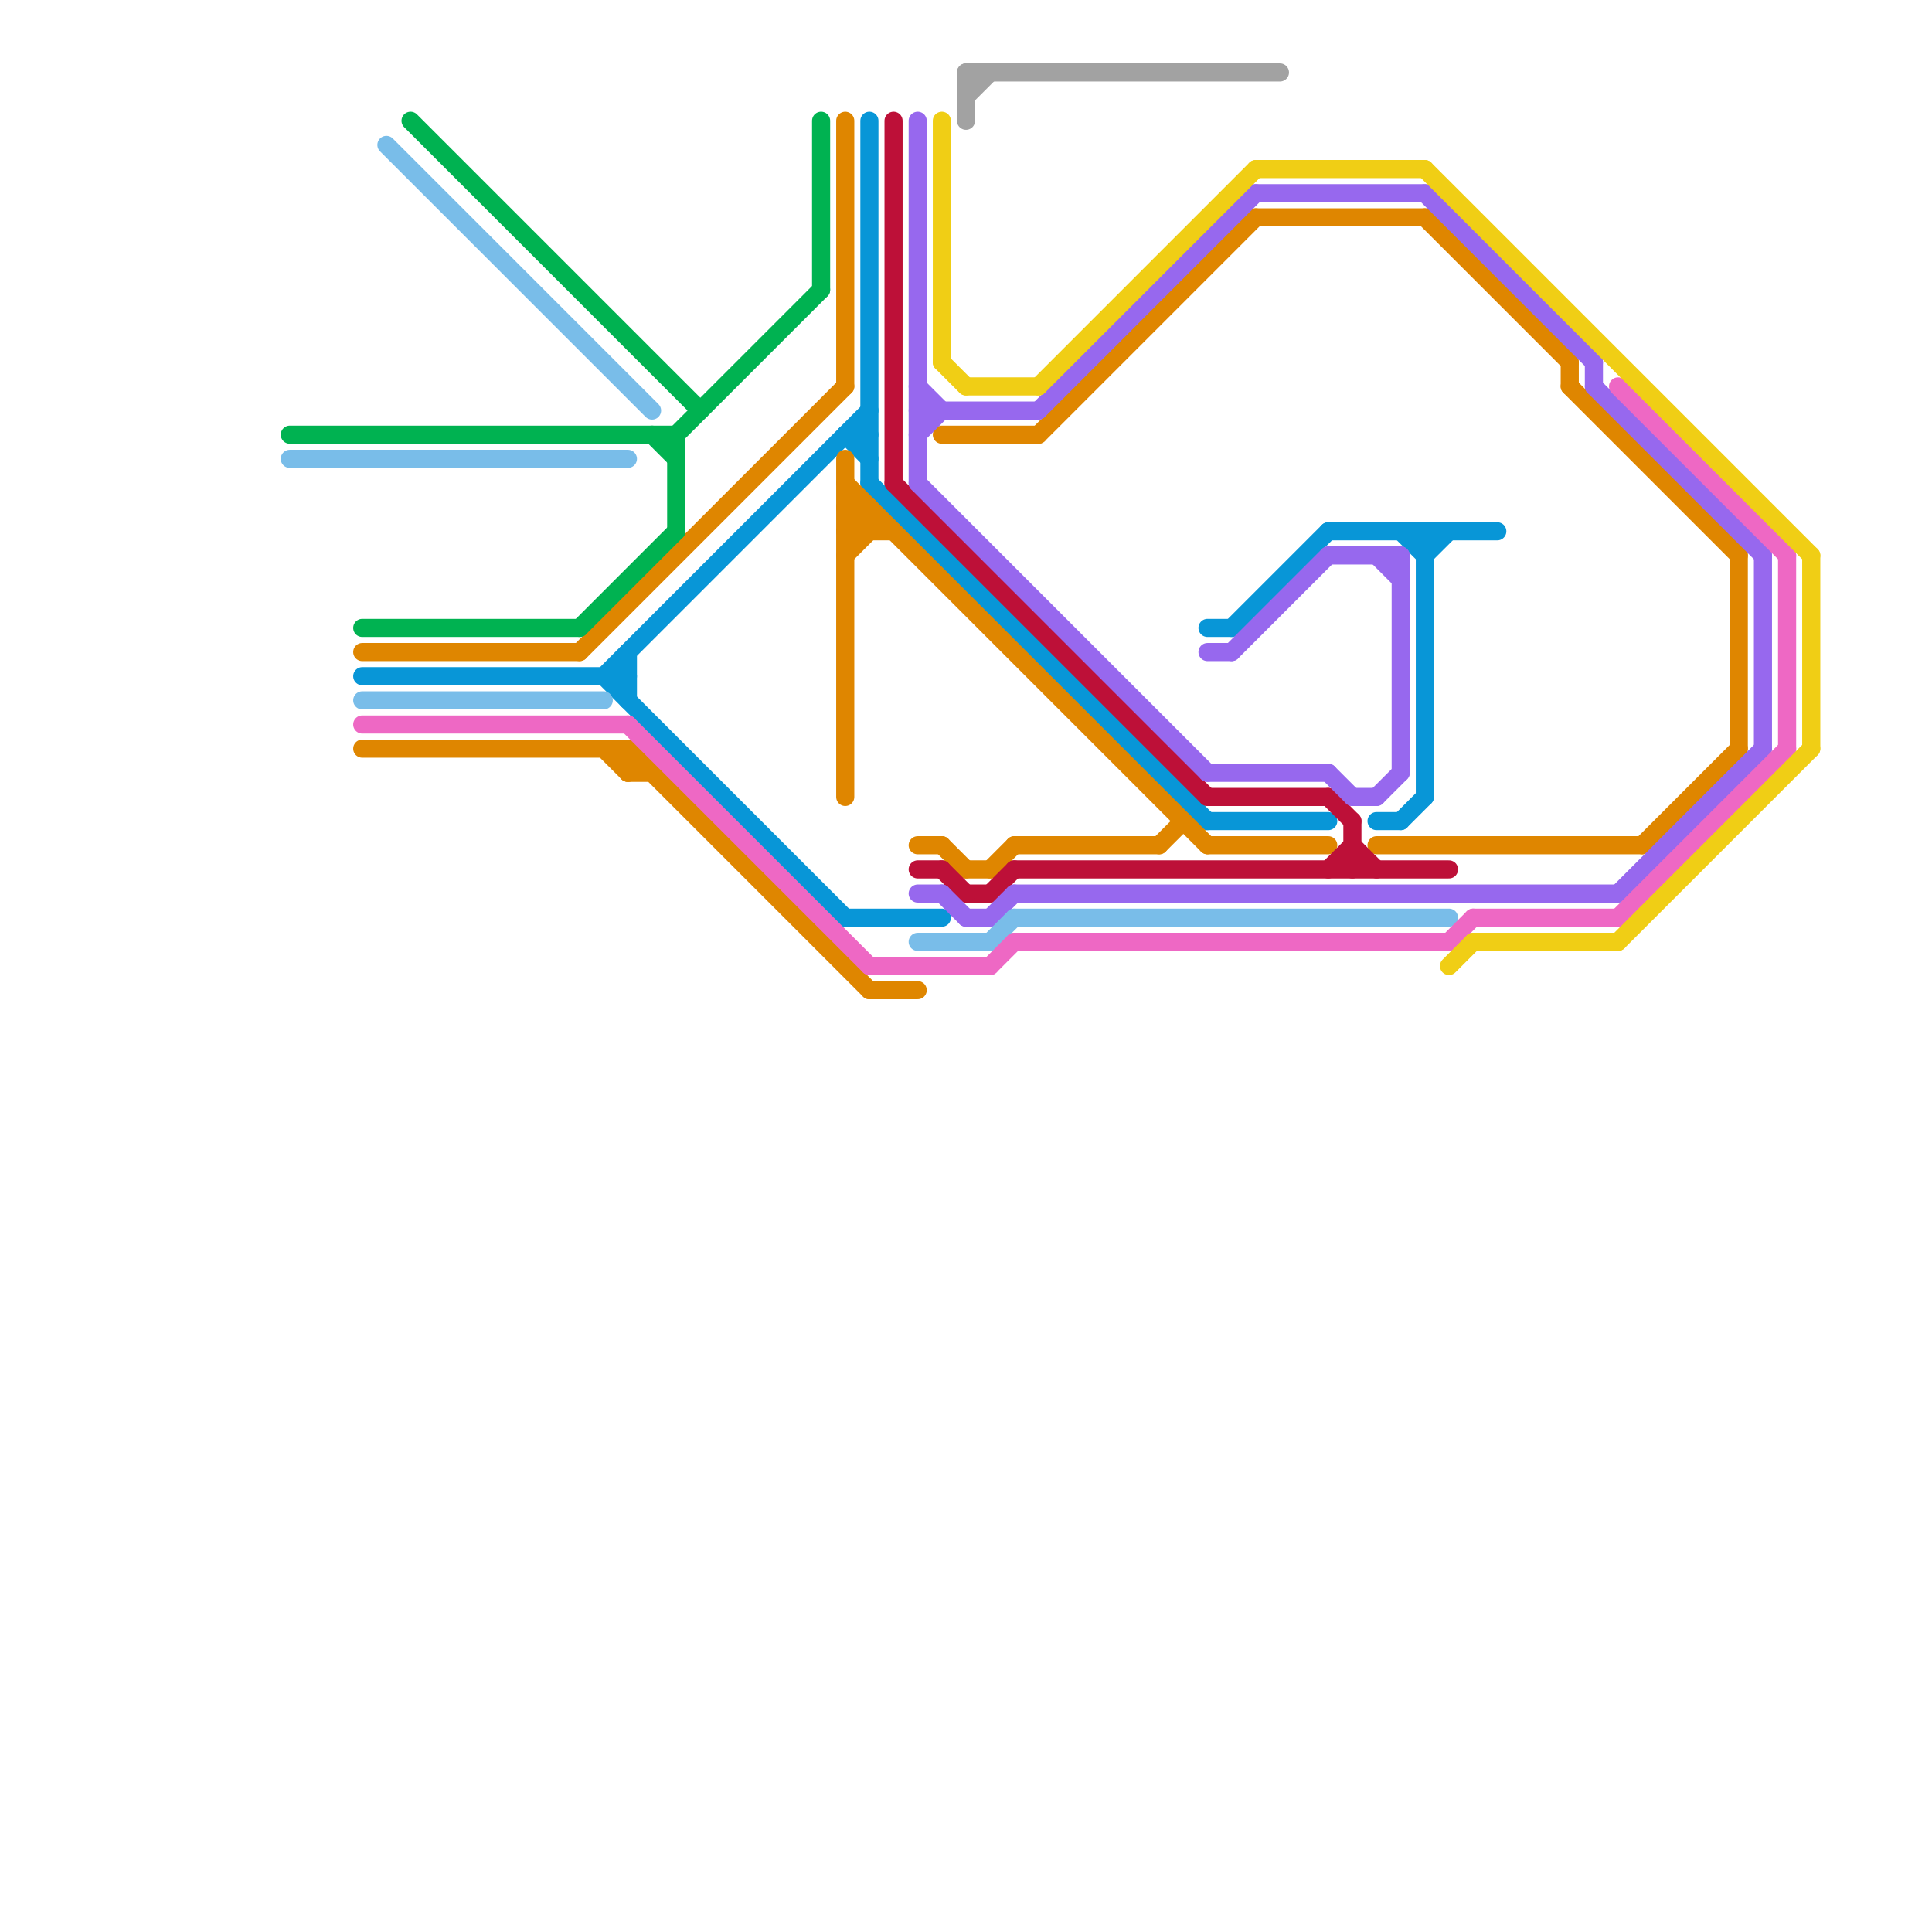 
<svg version="1.1" xmlns="http://www.w3.org/2000/svg" viewBox="0 0 80 80">
<style>line { stroke-width: 0.75; fill: none; stroke-linecap: round; stroke-linejoin: round; } .c0 { stroke: #0896d7 } .c1 { stroke: #df8600 } .c2 { stroke: #00b251 } .c3 { stroke: #bd1038 } .c4 { stroke: #9768ee } .c5 { stroke: #79bde9 } .c6 { stroke: #ee68c4 } .c7 { stroke: #f0ce15 } .c8 { stroke: #a2a2a2 } .w2 { stroke-width: .75; }</style><line class="c0 " x1="51" y1="26" x2="55" y2="22"/><line class="c0 " x1="35" y1="18" x2="36" y2="18"/><line class="c0 " x1="15" y1="28" x2="26" y2="28"/><line class="c0 " x1="57" y1="34" x2="58" y2="34"/><line class="c0 " x1="59" y1="23" x2="60" y2="22"/><line class="c0 " x1="36" y1="5" x2="36" y2="20"/><line class="c0 " x1="58" y1="34" x2="59" y2="33"/><line class="c0 " x1="55" y1="22" x2="62" y2="22"/><line class="c0 " x1="59" y1="22" x2="59" y2="33"/><line class="c0 " x1="35" y1="38" x2="39" y2="38"/><line class="c0 " x1="58" y1="22" x2="59" y2="23"/><line class="c0 " x1="50" y1="34" x2="55" y2="34"/><line class="c0 " x1="26" y1="27" x2="26" y2="29"/><line class="c0 " x1="36" y1="20" x2="50" y2="34"/><line class="c0 " x1="25" y1="28" x2="35" y2="38"/><line class="c0 " x1="35" y1="18" x2="36" y2="19"/><line class="c0 " x1="50" y1="26" x2="51" y2="26"/><line class="c0 " x1="25" y1="28" x2="36" y2="17"/><line class="c1 " x1="26" y1="31" x2="26" y2="32"/><line class="c1 " x1="43" y1="18" x2="52" y2="9"/><line class="c1 " x1="48" y1="35" x2="49" y2="34"/><line class="c1 " x1="15" y1="31" x2="26" y2="31"/><line class="c1 " x1="36" y1="21" x2="36" y2="22"/><line class="c1 " x1="65" y1="16" x2="72" y2="23"/><line class="c1 " x1="24" y1="27" x2="35" y2="16"/><line class="c1 " x1="41" y1="36" x2="42" y2="35"/><line class="c1 " x1="72" y1="23" x2="72" y2="31"/><line class="c1 " x1="57" y1="35" x2="68" y2="35"/><line class="c1 " x1="65" y1="15" x2="65" y2="16"/><line class="c1 " x1="26" y1="32" x2="27" y2="32"/><line class="c1 " x1="42" y1="35" x2="48" y2="35"/><line class="c1 " x1="36" y1="41" x2="38" y2="41"/><line class="c1 " x1="35" y1="21" x2="36" y2="22"/><line class="c1 " x1="39" y1="35" x2="40" y2="36"/><line class="c1 " x1="26" y1="31" x2="36" y2="41"/><line class="c1 " x1="35" y1="19" x2="35" y2="33"/><line class="c1 " x1="59" y1="9" x2="65" y2="15"/><line class="c1 " x1="39" y1="18" x2="43" y2="18"/><line class="c1 " x1="35" y1="22" x2="36" y2="21"/><line class="c1 " x1="35" y1="22" x2="37" y2="22"/><line class="c1 " x1="35" y1="23" x2="36" y2="22"/><line class="c1 " x1="15" y1="27" x2="24" y2="27"/><line class="c1 " x1="50" y1="35" x2="55" y2="35"/><line class="c1 " x1="68" y1="35" x2="72" y2="31"/><line class="c1 " x1="52" y1="9" x2="59" y2="9"/><line class="c1 " x1="25" y1="31" x2="26" y2="32"/><line class="c1 " x1="35" y1="21" x2="36" y2="21"/><line class="c1 " x1="35" y1="20" x2="50" y2="35"/><line class="c1 " x1="38" y1="35" x2="39" y2="35"/><line class="c1 " x1="40" y1="36" x2="41" y2="36"/><line class="c1 " x1="35" y1="5" x2="35" y2="16"/><line class="c2 " x1="34" y1="5" x2="34" y2="12"/><line class="c2 " x1="24" y1="26" x2="28" y2="22"/><line class="c2 " x1="12" y1="18" x2="28" y2="18"/><line class="c2 " x1="28" y1="18" x2="34" y2="12"/><line class="c2 " x1="17" y1="5" x2="29" y2="17"/><line class="c2 " x1="28" y1="18" x2="28" y2="22"/><line class="c2 " x1="15" y1="26" x2="24" y2="26"/><line class="c2 " x1="27" y1="18" x2="28" y2="19"/><line class="c3 " x1="37" y1="5" x2="37" y2="20"/><line class="c3 " x1="56" y1="35" x2="57" y2="36"/><line class="c3 " x1="41" y1="37" x2="42" y2="36"/><line class="c3 " x1="40" y1="37" x2="41" y2="37"/><line class="c3 " x1="38" y1="36" x2="39" y2="36"/><line class="c3 " x1="37" y1="20" x2="50" y2="33"/><line class="c3 " x1="55" y1="33" x2="56" y2="34"/><line class="c3 " x1="39" y1="36" x2="40" y2="37"/><line class="c3 " x1="56" y1="34" x2="56" y2="36"/><line class="c3 " x1="55" y1="36" x2="56" y2="35"/><line class="c3 " x1="42" y1="36" x2="60" y2="36"/><line class="c3 " x1="50" y1="33" x2="55" y2="33"/><line class="c4 " x1="58" y1="23" x2="58" y2="32"/><line class="c4 " x1="56" y1="33" x2="57" y2="33"/><line class="c4 " x1="55" y1="32" x2="56" y2="33"/><line class="c4 " x1="59" y1="8" x2="66" y2="15"/><line class="c4 " x1="55" y1="23" x2="58" y2="23"/><line class="c4 " x1="43" y1="17" x2="52" y2="8"/><line class="c4 " x1="38" y1="20" x2="50" y2="32"/><line class="c4 " x1="38" y1="17" x2="43" y2="17"/><line class="c4 " x1="38" y1="37" x2="39" y2="37"/><line class="c4 " x1="38" y1="18" x2="39" y2="17"/><line class="c4 " x1="57" y1="23" x2="58" y2="24"/><line class="c4 " x1="50" y1="27" x2="51" y2="27"/><line class="c4 " x1="66" y1="16" x2="73" y2="23"/><line class="c4 " x1="73" y1="23" x2="73" y2="31"/><line class="c4 " x1="67" y1="37" x2="73" y2="31"/><line class="c4 " x1="52" y1="8" x2="59" y2="8"/><line class="c4 " x1="41" y1="38" x2="42" y2="37"/><line class="c4 " x1="57" y1="33" x2="58" y2="32"/><line class="c4 " x1="38" y1="5" x2="38" y2="20"/><line class="c4 " x1="51" y1="27" x2="55" y2="23"/><line class="c4 " x1="38" y1="16" x2="39" y2="17"/><line class="c4 " x1="50" y1="32" x2="55" y2="32"/><line class="c4 " x1="66" y1="15" x2="66" y2="16"/><line class="c4 " x1="42" y1="37" x2="67" y2="37"/><line class="c4 " x1="39" y1="37" x2="40" y2="38"/><line class="c4 " x1="40" y1="38" x2="41" y2="38"/><line class="c5 " x1="41" y1="39" x2="42" y2="38"/><line class="c5 " x1="12" y1="19" x2="26" y2="19"/><line class="c5 " x1="42" y1="38" x2="60" y2="38"/><line class="c5 " x1="38" y1="39" x2="41" y2="39"/><line class="c5 " x1="15" y1="29" x2="25" y2="29"/><line class="c5 " x1="16" y1="6" x2="27" y2="17"/><line class="c6 " x1="60" y1="39" x2="61" y2="38"/><line class="c6 " x1="36" y1="40" x2="41" y2="40"/><line class="c6 " x1="61" y1="38" x2="67" y2="38"/><line class="c6 " x1="26" y1="30" x2="36" y2="40"/><line class="c6 " x1="15" y1="30" x2="26" y2="30"/><line class="c6 " x1="42" y1="39" x2="60" y2="39"/><line class="c6 " x1="74" y1="23" x2="74" y2="31"/><line class="c6 " x1="41" y1="40" x2="42" y2="39"/><line class="c6 " x1="67" y1="38" x2="74" y2="31"/><line class="c6 " x1="67" y1="16" x2="74" y2="23"/><line class="c7 " x1="39" y1="5" x2="39" y2="15"/><line class="c7 " x1="60" y1="40" x2="61" y2="39"/><line class="c7 " x1="43" y1="16" x2="52" y2="7"/><line class="c7 " x1="39" y1="15" x2="40" y2="16"/><line class="c7 " x1="52" y1="7" x2="59" y2="7"/><line class="c7 " x1="61" y1="39" x2="67" y2="39"/><line class="c7 " x1="67" y1="39" x2="75" y2="31"/><line class="c7 " x1="75" y1="23" x2="75" y2="31"/><line class="c7 " x1="59" y1="7" x2="75" y2="23"/><line class="c7 " x1="40" y1="16" x2="43" y2="16"/><line class="c8 " x1="40" y1="3" x2="53" y2="3"/><line class="c8 " x1="40" y1="4" x2="41" y2="3"/><line class="c8 " x1="40" y1="3" x2="40" y2="5"/>


</svg>

